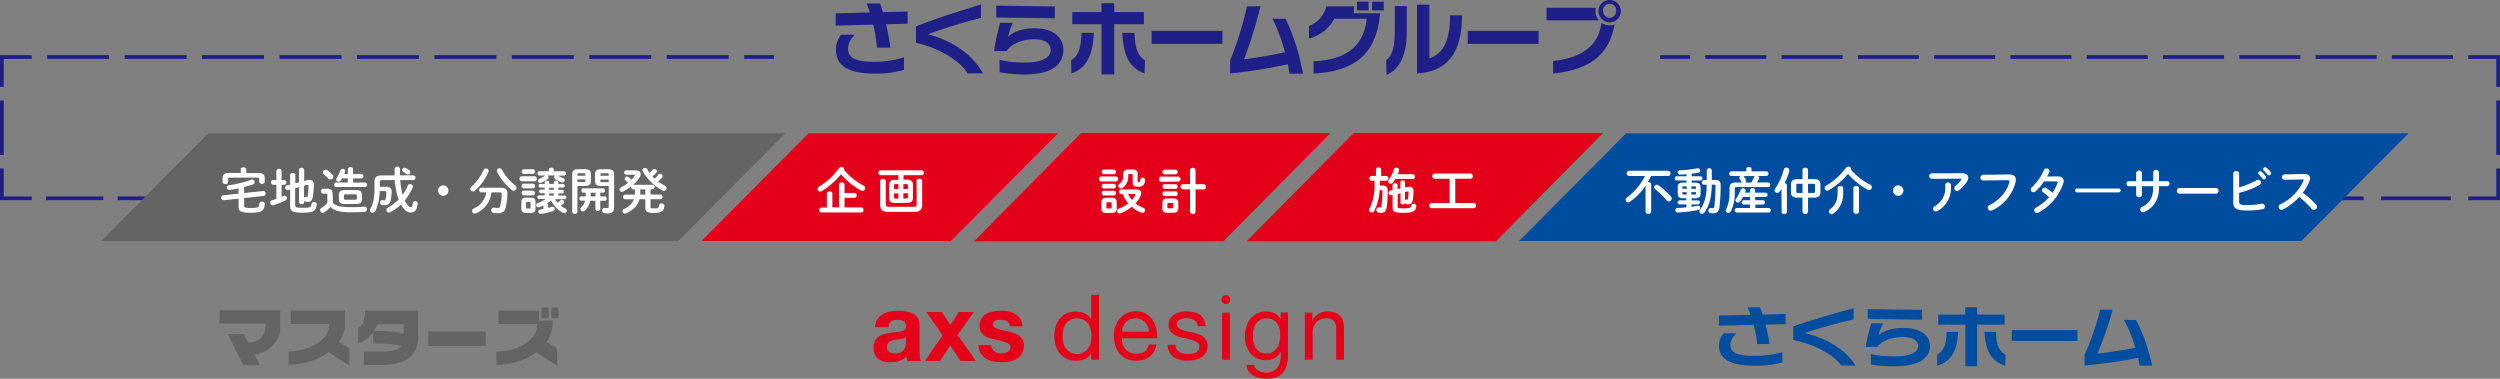 <svg xmlns="http://www.w3.org/2000/svg" viewBox="0 0 961.44 145.64"><rect x="0" y="0" width="961.44" height="145.64" fill="#808080" stroke="none"/><defs><style>.cls-1,.cls-2,.cls-3,.cls-4,.cls-5,.cls-6{fill:none;stroke:#1f2087;stroke-miterlimit:10;stroke-width:1.44px;}.cls-2{stroke-dasharray:23.47 5.87;}.cls-3{stroke-dasharray:20.91 5.23;}.cls-4{stroke-dasharray:26.82 6.71;}.cls-5{stroke-dasharray:22.02 5.51;}.cls-6{stroke-dasharray:23.82 5.96;}.cls-7{fill:#1f2087;}.cls-8{fill:#e5001a;}.cls-9{fill:#004da0;}.cls-10{fill:#fff;}.cls-11{fill:#656464;}</style></defs><g id="Layer_2" data-name="Layer 2"><g id="レイヤー_2" data-name="レイヤー 2"><line class="cls-1" x1="638.45" y1="21.92" x2="649.94" y2="21.92"/><line class="cls-2" x1="655.81" y1="21.92" x2="946.3" y2="21.92"/><polyline class="cls-1" points="949.23 21.93 960.72 21.93 960.72 33.41"/><line class="cls-3" x1="960.72" y1="38.64" x2="960.72" y2="62.17"/><polyline class="cls-1" points="960.72 64.78 960.72 76.27 949.23 76.27"/><line class="cls-4" x1="942.52" y1="76.27" x2="912.35" y2="76.27"/><line class="cls-1" x1="908.99" y1="76.27" x2="897.51" y2="76.27"/><line class="cls-1" x1="84.25" y1="76.27" x2="72.76" y2="76.27"/><line class="cls-5" x1="67.26" y1="76.27" x2="14.96" y2="76.27"/><polyline class="cls-1" points="12.21 76.27 0.72 76.27 0.72 64.78"/><line class="cls-3" x1="0.72" y1="59.55" x2="0.72" y2="36.03"/><polyline class="cls-1" points="0.72 33.41 0.72 21.93 12.21 21.93"/><line class="cls-6" x1="18.16" y1="21.92" x2="283.21" y2="21.92"/><line class="cls-1" x1="286.19" y1="21.92" x2="297.67" y2="21.92"/><path class="cls-7" d="M340.76,9.33a80.69,80.69,0,0,1,1.64,9h-5.13a56.28,56.28,0,0,0-1.46-8.84l-14.41.34V5.13l13.1-.33a28.67,28.67,0,0,0-1.25-3.46h5.2a33.18,33.18,0,0,1,1.06,3.34l9.54-.24V9.12Zm-12.12,4c-1.86,2.19-2.5,3.67-2.5,5.53,0,3.13,2.62,4.9,9.67,4.9a36.69,36.69,0,0,0,11.85-1.74v4.86a39.94,39.94,0,0,1-11.19,1.43c-10.6,0-15-3.22-15-9.33a9.24,9.24,0,0,1,2-5.65Z"/><path class="cls-7" d="M372.13,28.23c-3.16-5.16-11.46-9.93-19.88-11.79V10.15c8.42-3.34,16.84-5.9,25-8.44V6.9a201.86,201.86,0,0,0-20.42,6.29c9.85,2.52,17.54,8.2,21.15,15Z"/><path class="cls-7" d="M405.65,7.05l-22.52-.33V2.16l22.52.33ZM389.46,8.78a41,41,0,0,0-1.83,5.41c1.83-1.73,4.92-3.25,9.94-3.31,8.05-.06,11.36,3.89,11.36,8.33,0,5.59-4.41,9.39-14.74,9.42a50.88,50.88,0,0,1-9.78-.85V23a40.27,40.27,0,0,0,9.85,1.06c7,0,9.81-2.19,9.81-4.89,0-1.89-1.49-4.08-6.47-4.08s-9.21,2.28-10.46,4.56h-4.86a102.17,102.17,0,0,1,2.31-10.88Z"/><path class="cls-7" d="M439.91,4.65V9.3h-11.4V28.6h-4.89V9.3H412.37V4.65h11.21V1.22h4.93V4.65Zm-19.27,8c-.4,9.76-3.44,13.74-8.6,15.62l-.12-5.07c2.46-1.52,3.86-4,4-10.55Zm15.68,0c.12,6.51,1.52,9,4,10.55l-.12,5.07c-5.17-1.88-8.17-5.86-8.6-15.62Z"/><path class="cls-7" d="M470.11,16.86H442.89v-5h27.22Z"/><path class="cls-7" d="M494.4,7.2c3,6.11,5,12.7,6.75,21.12h-5.23c-.24-1.46-.39-2.43-.67-3.61a196.86,196.86,0,0,1-22.18,3.55v-5a128.15,128.15,0,0,0,6.47-20.82h5.23a189.61,189.61,0,0,1-6.32,20.36c4.19-.46,11.09-1.73,15.71-2.7A69.29,69.29,0,0,0,489.39,7.2Z"/><path class="cls-7" d="M532.18.64h-4.5V4h4.5Zm-5.84,0h-4.49V4h4.49ZM505.17,28.29c16.71-.94,24.25-8.2,25.59-23.19H520.69V2.43H510.06A10.75,10.75,0,0,1,503.4,10V14.8a15,15,0,0,0,9.73-7.6h12.49C524.46,17.53,518,23,505.17,23.55Z"/><path class="cls-7" d="M549.72,1.79V22.46c4.77-1.62,7.93-5.9,7.93-16.56h4.62c0,15.22-6.29,21.72-17.32,22.33V1.79Zm-13.31.55H541V12.7c0,8.21-2.66,14-7.8,16.11l-.09-5.62c2.25-1.86,3.28-5.05,3.28-10.58Z"/><path class="cls-7" d="M591.69,16.86H564.47v-5h27.22Z"/><path class="cls-7" d="M619.05,6.84a2.54,2.54,0,0,1-2.52-2.55,2.52,2.52,0,1,1,5,0A2.54,2.54,0,0,1,619.05,6.84Zm0,1.76a4.3,4.3,0,1,0-4.32-4.31A4.32,4.32,0,0,0,619.05,8.6Zm-24.28-.79h20.11a5.39,5.39,0,0,1-1.27-3.52A4.62,4.62,0,0,1,613.76,3h-19Zm2.52,20.45c14.83-1.46,21.76-7.87,23.61-18.84a5.29,5.29,0,0,1-1.85.33,5.36,5.36,0,0,1-3.16-1c-1.13,8.54-7,13.4-18.6,14.71Z"/><polygon class="cls-8" points="365.68 92.69 269.78 92.69 310.97 51.27 406.88 51.27 365.68 92.69"/><polygon class="cls-8" points="470.49 92.79 374.59 92.79 415.78 51.17 511.68 51.17 470.49 92.79"/><polygon class="cls-8" points="575.3 92.79 479.39 92.79 520.59 51.17 616.49 51.17 575.3 92.79"/><path class="cls-9" d="M679,124.84a59.93,59.93,0,0,1,1.52,7.47h-4.76a42.16,42.16,0,0,0-1.35-7.35l-13.35.28v-3.89l12.14-.28a23.11,23.11,0,0,0-1.16-2.88h4.82a26.33,26.33,0,0,1,1,2.78l8.84-.2v3.89Zm-11.24,3.35c-1.72,1.82-2.31,3.06-2.31,4.6,0,2.61,2.42,4.07,9,4.07a38,38,0,0,0,11-1.44v4A41.24,41.24,0,0,1,675,140.65c-9.83,0-13.92-2.68-13.92-7.76a7.27,7.27,0,0,1,1.83-4.7h4.82"/><path class="cls-9" d="M708.07,140.55c-2.93-4.3-10.63-8.26-18.43-9.8v-5.23c7.8-2.78,15.61-4.9,23.22-7v4.32c-7.05,1.57-12.8,3.26-18.94,5.23,9.13,2.1,16.26,6.82,19.61,12.51h-5.46"/><path class="cls-9" d="M739.15,122.94l-20.88-.28v-3.78l20.88.27Zm-15,1.44a33,33,0,0,0-1.69,4.5c1.69-1.44,4.57-2.71,9.22-2.76,7.46-.05,10.53,3.24,10.53,6.92,0,4.65-4.08,7.81-13.66,7.84a51.86,51.86,0,0,1-9.07-.71v-4a41.24,41.24,0,0,0,9.13.89c6.53,0,9.09-1.82,9.09-4.07,0-1.56-1.38-3.38-6-3.38s-8.54,1.89-9.7,3.79h-4.51a79.48,79.48,0,0,1,2.14-9.05h4.51"/><path class="cls-9" d="M770.91,121v3.86H760.35v16h-4.54v-16H745.38V121h10.4v-2.86h4.57V121Zm-17.86,6.66c-.37,8.12-3.19,11.42-8,13l-.11-4.22c2.28-1.26,3.58-3.36,3.69-8.77Zm14.54,0c.11,5.41,1.4,7.51,3.69,8.77l-.12,4.22c-4.78-1.57-7.57-4.87-8-13h4.4"/><rect class="cls-9" x="773.68" y="126.96" width="25.25" height="4.14"/><path class="cls-9" d="M821.44,123.07c2.8,5.08,4.6,10.56,6.26,17.55h-4.85c-.22-1.21-.36-2-.62-3a199.57,199.57,0,0,1-20.56,2.95v-4.16a99.25,99.25,0,0,0,6-17.31h4.84A142.43,142.43,0,0,1,806.65,136c3.89-.38,10.29-1.44,14.57-2.25a53.19,53.19,0,0,0-4.42-10.71h4.64"/><path class="cls-8" d="M337.42,122.76a6.18,6.18,0,0,1,2-1.93,8.79,8.79,0,0,1,2.78-1,15.65,15.65,0,0,1,3.12-.31,20.12,20.12,0,0,1,2.88.2,8.67,8.67,0,0,1,2.66.78,5.26,5.26,0,0,1,2,1.62,4.53,4.53,0,0,1,.77,2.75v9.8a21.09,21.09,0,0,0,.14,2.44,4.33,4.33,0,0,0,.52,1.75H349a6.88,6.88,0,0,1-.24-.89,9.05,9.05,0,0,1-.13-.93,6.69,6.69,0,0,1-2.91,1.79,11.71,11.71,0,0,1-3.42.51,9.25,9.25,0,0,1-2.52-.33,5.76,5.76,0,0,1-2-1,4.84,4.84,0,0,1-1.37-1.75,6.06,6.06,0,0,1-.49-2.52,5.49,5.49,0,0,1,.57-2.64,4.66,4.66,0,0,1,1.45-1.65,6.33,6.33,0,0,1,2-.93,23.39,23.39,0,0,1,2.32-.5c.77-.12,1.54-.21,2.29-.29a14.38,14.38,0,0,0,2-.32,3.54,3.54,0,0,0,1.38-.64,1.42,1.42,0,0,0,.48-1.22,2.74,2.74,0,0,0-.28-1.33,1.94,1.94,0,0,0-.73-.77,2.84,2.84,0,0,0-1.05-.36,8.85,8.85,0,0,0-1.3-.09,4,4,0,0,0-2.4.65,3,3,0,0,0-1,2.19H336.5A6.06,6.06,0,0,1,337.42,122.76Zm10.22,7.31a7.81,7.81,0,0,1-1.06.27,10.78,10.78,0,0,1-1.18.18c-.42,0-.83.11-1.24.19A8.79,8.79,0,0,0,343,131a3.11,3.11,0,0,0-1,.49,2.43,2.43,0,0,0-.68.78,2.56,2.56,0,0,0-.25,1.21,2.4,2.4,0,0,0,.25,1.16,1.92,1.92,0,0,0,.69.75,3,3,0,0,0,1,.38,6.81,6.81,0,0,0,1.21.11,4.54,4.54,0,0,0,2.36-.51,3.38,3.38,0,0,0,1.24-1.22,3.79,3.79,0,0,0,.49-1.44,8.33,8.33,0,0,0,.1-1.16v-1.94A2.33,2.33,0,0,1,347.64,130.07Z"/><path class="cls-8" d="M356.25,120h5.9l3.32,4.91,3.28-4.91h5.72l-6.19,8.81,7,10h-5.9l-3.93-5.94-3.94,5.94h-5.79l6.78-9.91Z"/><path class="cls-8" d="M381.56,134.15a2.89,2.89,0,0,0,.89,1,3.63,3.63,0,0,0,1.26.57,5.92,5.92,0,0,0,1.47.18,5.2,5.2,0,0,0,1.15-.13,3.83,3.83,0,0,0,1.09-.4,2.39,2.39,0,0,0,.82-.73,1.88,1.88,0,0,0,.33-1.14c0-.78-.52-1.36-1.55-1.75a30.64,30.64,0,0,0-4.32-1.17c-.75-.17-1.48-.37-2.2-.6a7.19,7.19,0,0,1-1.91-.91,4.46,4.46,0,0,1-1.35-1.42,4,4,0,0,1-.51-2.1,5.57,5.57,0,0,1,.71-3,5.18,5.18,0,0,1,1.88-1.84,8.1,8.1,0,0,1,2.62-.95,16.38,16.38,0,0,1,3-.27,14.52,14.52,0,0,1,3,.29,7.79,7.79,0,0,1,2.56,1,5.9,5.9,0,0,1,1.88,1.84,6.09,6.09,0,0,1,.89,2.9h-4.92a2.28,2.28,0,0,0-1.13-2,5.18,5.18,0,0,0-2.4-.52,8.08,8.08,0,0,0-.95,0,3.34,3.34,0,0,0-.93.24,2,2,0,0,0-.71.53,1.42,1.42,0,0,0-.29.93,1.43,1.43,0,0,0,.51,1.13,4.17,4.17,0,0,0,1.33.71,18.09,18.09,0,0,0,1.88.49c.7.14,1.42.3,2.15.47a22.28,22.28,0,0,1,2.2.62,6.93,6.93,0,0,1,1.92,1,4.67,4.67,0,0,1,1.34,1.49,4.39,4.39,0,0,1,.51,2.2,6.11,6.11,0,0,1-.74,3.12,6,6,0,0,1-1.95,2A8.07,8.07,0,0,1,388.3,139a16.68,16.68,0,0,1-3.16.31,15.44,15.44,0,0,1-3.2-.33,8.43,8.43,0,0,1-2.79-1.09,6.36,6.36,0,0,1-2-2,6.28,6.28,0,0,1-.86-3.15h4.92A2.75,2.75,0,0,0,381.56,134.15Z"/><path class="cls-8" d="M419.64,138.32v-2.45h-.07a4.34,4.34,0,0,1-2.31,2.17,8.73,8.73,0,0,1-3.47.67,8.22,8.22,0,0,1-3.66-.77,7.43,7.43,0,0,1-2.59-2.07,8.88,8.88,0,0,1-1.56-3,13.12,13.12,0,0,1,0-7.28,8.57,8.57,0,0,1,1.54-3,7.32,7.32,0,0,1,2.59-2,8.14,8.14,0,0,1,3.62-.76,9.22,9.22,0,0,1,1.51.14,7.57,7.57,0,0,1,1.61.48,6.79,6.79,0,0,1,1.52.87,4.77,4.77,0,0,1,1.21,1.35h.07v-9.31h3v25Zm-10.7-6.42a6.68,6.68,0,0,0,1,2.15,4.92,4.92,0,0,0,1.75,1.51,5.36,5.36,0,0,0,2.5.56,5.08,5.08,0,0,0,2.56-.6,5,5,0,0,0,1.71-1.55,6.57,6.57,0,0,0,1-2.19,10.82,10.82,0,0,0,0-5.06,6.28,6.28,0,0,0-1-2.19,4.94,4.94,0,0,0-1.77-1.52,5.42,5.42,0,0,0-2.62-.58,5.18,5.18,0,0,0-2.56.59,4.81,4.81,0,0,0-1.68,1.58,6.89,6.89,0,0,0-.91,2.24,11.68,11.68,0,0,0-.28,2.59A9.36,9.36,0,0,0,408.94,131.9Z"/><path class="cls-8" d="M442.12,137.17a8.21,8.21,0,0,1-5.11,1.54,9.26,9.26,0,0,1-3.77-.7,7.54,7.54,0,0,1-2.68-2,8.39,8.39,0,0,1-1.62-3,14.34,14.34,0,0,1-.62-3.82,10.86,10.86,0,0,1,.63-3.78,9.07,9.07,0,0,1,1.77-3,8.09,8.09,0,0,1,2.7-2,8.32,8.32,0,0,1,3.41-.7,7.47,7.47,0,0,1,4,1,7.93,7.93,0,0,1,2.55,2.54,10,10,0,0,1,1.34,3.36,14.48,14.48,0,0,1,.29,3.47H431.47a7.24,7.24,0,0,0,.28,2.25,5.07,5.07,0,0,0,1,1.9,5.19,5.19,0,0,0,1.78,1.31,6.16,6.16,0,0,0,2.56.49,5.12,5.12,0,0,0,3.1-.88,4.21,4.21,0,0,0,1.59-2.66h2.94A7.23,7.23,0,0,1,442.12,137.17Zm-.72-11.63a5,5,0,0,0-1.09-1.62,5,5,0,0,0-3.65-1.49,5.19,5.19,0,0,0-2.09.4,4.86,4.86,0,0,0-1.59,1.1,5.43,5.43,0,0,0-1.05,1.63,6.23,6.23,0,0,0-.46,2h10.4A6.22,6.22,0,0,0,441.4,125.54Z"/><path class="cls-8" d="M452.48,134.28a3.19,3.19,0,0,0,1.1,1.09,5.06,5.06,0,0,0,1.54.57,8.64,8.64,0,0,0,1.77.18,10.85,10.85,0,0,0,1.47-.11,5.2,5.2,0,0,0,1.42-.38,2.72,2.72,0,0,0,1.07-.82,2.23,2.23,0,0,0,.42-1.39,2,2,0,0,0-.88-1.75,7.41,7.41,0,0,0-2.19-1c-.87-.25-1.82-.47-2.85-.67a13.54,13.54,0,0,1-2.85-.84,5.86,5.86,0,0,1-2.19-1.52,4,4,0,0,1-.88-2.73,4.36,4.36,0,0,1,.62-2.35,5,5,0,0,1,1.57-1.59,7.27,7.27,0,0,1,2.17-.91,10,10,0,0,1,2.4-.3,14,14,0,0,1,2.84.27,6.29,6.29,0,0,1,2.29.91,4.56,4.56,0,0,1,1.59,1.75,6.57,6.57,0,0,1,.7,2.75h-3a2.88,2.88,0,0,0-1.44-2.39,4.3,4.3,0,0,0-1.31-.5,6.44,6.44,0,0,0-1.45-.16,8.76,8.76,0,0,0-1.35.1,4.61,4.61,0,0,0-1.24.37,2.49,2.49,0,0,0-.91.7,1.73,1.73,0,0,0-.35,1.14,1.69,1.69,0,0,0,.54,1.28,4.24,4.24,0,0,0,1.38.84,12.11,12.11,0,0,0,1.89.56l2.1.47a19.61,19.61,0,0,1,2.19.6,7.22,7.22,0,0,1,1.89.92,4.54,4.54,0,0,1,1.33,1.46,4.22,4.22,0,0,1,.51,2.17,5.07,5.07,0,0,1-.68,2.73,5.35,5.35,0,0,1-1.79,1.75,7.59,7.59,0,0,1-2.48.93,15.23,15.23,0,0,1-2.75.26,12.68,12.68,0,0,1-2.87-.32,7,7,0,0,1-2.42-1,5.29,5.29,0,0,1-1.68-1.89,6.58,6.58,0,0,1-.7-2.85h3A3.41,3.41,0,0,0,452.48,134.28Z"/><path class="cls-8" d="M473,120.22v18.1h-3v-18.1Z"/><path class="cls-8" d="M493.27,143.44c-1.35,1.47-3.48,2.2-6.37,2.2a12.19,12.19,0,0,1-2.58-.28,8,8,0,0,1-2.38-.91,5.53,5.53,0,0,1-1.76-1.64,4.71,4.71,0,0,1-.78-2.49h3a2.18,2.18,0,0,0,.51,1.37,3.83,3.83,0,0,0,1.15.91,5.56,5.56,0,0,0,1.49.5,7.68,7.68,0,0,0,1.54.16,5.53,5.53,0,0,0,2.49-.51,4.66,4.66,0,0,0,1.68-1.4,5.81,5.81,0,0,0,1-2.15,11.94,11.94,0,0,0,.3-2.77v-1.19h-.07a5,5,0,0,1-2.33,2.47,7.18,7.18,0,0,1-3.31.79,8,8,0,0,1-3.53-.74,7.23,7.23,0,0,1-2.52-2,8.43,8.43,0,0,1-1.53-2.91,11.94,11.94,0,0,1-.51-3.52,13.84,13.84,0,0,1,.42-3.31,9.08,9.08,0,0,1,1.4-3.08,7.66,7.66,0,0,1,2.6-2.27,8,8,0,0,1,3.95-.9,6.55,6.55,0,0,1,3.15.76,5.23,5.23,0,0,1,2.24,2.25h0v-2.59h2.8v16.56Q495.3,141.24,493.27,143.44Zm-3.8-8.14a4.92,4.92,0,0,0,1.66-1.61,7.47,7.47,0,0,0,.93-2.26,10.85,10.85,0,0,0,.3-2.52,9.75,9.75,0,0,0-.28-2.35,6.81,6.81,0,0,0-.89-2.08,4.58,4.58,0,0,0-1.6-1.49,4.73,4.73,0,0,0-2.38-.56,5.15,5.15,0,0,0-2.45.54,4.76,4.76,0,0,0-1.66,1.45,6.25,6.25,0,0,0-1,2.11,10.09,10.09,0,0,0-.29,2.48,12.64,12.64,0,0,0,.24,2.45,6.87,6.87,0,0,0,.84,2.23,4.77,4.77,0,0,0,1.58,1.61,4.61,4.61,0,0,0,2.45.61A4.9,4.9,0,0,0,489.47,135.3Z"/><path class="cls-8" d="M504.68,120.22v2.87h.07a6.28,6.28,0,0,1,5.88-3.29,8,8,0,0,1,3,.49,5,5,0,0,1,1.93,1.37,5.09,5.09,0,0,1,1,2.08,11.16,11.16,0,0,1,.3,2.68v11.9h-3V126.07a3.6,3.6,0,0,0-1-2.66,3.65,3.65,0,0,0-2.7-1,6.07,6.07,0,0,0-2.36.42,4.47,4.47,0,0,0-1.66,1.19,5,5,0,0,0-1,1.8,7.39,7.39,0,0,0-.33,2.26v10.22h-3v-18.1Z"/><circle class="cls-8" cx="471.44" cy="115.23" r="1.71"/><path class="cls-10" d="M332,71.33a1.21,1.21,0,0,1,.7,1,1.06,1.06,0,0,1-1,1.08,1.62,1.62,0,0,1-.71-.21,27.46,27.46,0,0,1-7.53-6.18,29.17,29.17,0,0,1-7.46,6.48,1.15,1.15,0,0,1-.58.18,1,1,0,0,1-1-1,1.06,1.06,0,0,1,.58-.92,25.07,25.07,0,0,0,7.62-7.05,1.16,1.16,0,0,1,1-.5,1,1,0,0,1,1.06.91,1.77,1.77,0,0,1,0,.3A24.76,24.76,0,0,0,332,71.33Zm-14,3.11c0-.58.54-.85,1.06-.85s1.05.27,1.05.85v5.29h2.56V71a.94.94,0,0,1,1.05-.86c.54,0,1.06.29,1.06.86v3.19h3.87a.84.84,0,0,1,.79.94.85.85,0,0,1-.79.94h-3.87v3.7h6.52c.54,0,.79.47.79,1a.84.84,0,0,1-.79.94H315.73a1,1,0,0,1,0-1.89H318Z"/><path class="cls-10" d="M344.21,78.08c-1.62,0-2.27-.61-2.27-2v-4.9c0-1.43.65-2,2.27-2h1.28V67.39H338.6a.85.85,0,0,1-.79-.94.84.84,0,0,1,.79-.94h15.86a.86.86,0,0,1,.8.94.84.84,0,0,1-.8.94h-7v1.69h1.36c1.61,0,2.27.62,2.27,2V76c0,1.59-.79,2-2.27,2Zm8.29-8.52c0-.57.54-.84,1.07-.84s1.08.27,1.08.84v9.25c0,1.73-.85,2.67-3,2.67H341.5c-2.19,0-3-.94-3-2.67V69.66c0-.58.53-.85,1.07-.85s1.08.27,1.08.85v8.87c0,.76.28,1,1.22,1h9.43c.94,0,1.23-.27,1.23-1Zm-7,3.13V70.81h-1.08c-.47,0-.59.11-.59.52v1.36Zm0,3.67v-2h-1.67v1.5c0,.46.17.5.59.52Zm1.92-3.67h1.75V71.33c0-.41-.12-.52-.6-.52h-1.15Zm0,1.65v2h1.15c.48,0,.6-.12.6-.52v-1.5Z"/><polygon class="cls-11" points="260.88 92.69 38.92 92.69 80.11 51.27 302.07 51.27 260.88 92.69"/><polygon class="cls-9" points="885.08 92.69 584.2 92.69 625.39 51.27 926.27 51.27 885.08 92.69"/><path class="cls-10" d="M91.76,72.44c-1.15.25-2.3.44-3.4.59a.93.93,0,0,1-1.11-.94.85.85,0,0,1,.79-.86,42.74,42.74,0,0,0,8.58-2.11,1.53,1.53,0,0,1,.5-.1,1,1,0,0,1,.27,1.87c-1.1.38-2.29.74-3.52,1v2.34l7.28-.76a.91.91,0,0,1,1,1,.83.83,0,0,1-.75.89l-7.51.8V79.1c0,.71.27.88,2.59.88,2.63,0,3.1-.21,3.27-1.63a1,1,0,0,1,1-.82,1,1,0,0,1,1.07,1.07c-.29,2.67-1.48,3.21-5.39,3.21s-4.67-.56-4.67-2.34V76.39L86.08,77a.92.92,0,0,1-1-1,.84.84,0,0,1,.77-.88l5.89-.64Zm.83-7.29c0-.54.53-.81,1.07-.81s1.06.27,1.06.81v1.4h4.6c1.81,0,2.5.61,2.5,2v1.32c0,.56-.54.83-1.06.83s-1.07-.27-1.07-.83v-1c0-.4-.17-.57-.71-.57H88.44c-.54,0-.71.17-.71.57v1.1c0,.55-.54.84-1.06.84s-1.07-.29-1.07-.84V68.51c0-1.35.69-2,2.5-2h4.49Z"/><path class="cls-10" d="M106.32,71.06H105a.93.93,0,0,1,0-1.84h1.29v-3.5c0-.56.51-.82,1-.82s1,.26,1,.82v3.5h1.06a.93.93,0,0,1,0,1.84h-1.06V75.7l.83-.34a.94.94,0,0,1,.38-.1,1,1,0,0,1,.86,1,.81.81,0,0,1-.48.77,35.36,35.36,0,0,1-4.64,1.86,1,1,0,0,1-.33.06,1,1,0,0,1-.94-1.06.9.9,0,0,1,.65-.88c.52-.15,1.08-.35,1.64-.54Zm8.67-.94v-4.8c0-.52.48-.79,1-.79a.86.86,0,0,1,1,.79v4.3l1.23-.33a3.73,3.73,0,0,1,.84-.11c1,0,1.63.65,1.63,1.8a26,26,0,0,1-.42,4.84c-.25,1.38-.92,1.84-1.82,1.84a5.15,5.15,0,0,1-.88-.09.78.78,0,0,1-.58-.48v.67c0,.52-.48.77-1,.77s-1-.25-1-.77V72l-1.48.4v6.39c0,.91.31,1.12,2.81,1.12,3.05,0,3.22-.19,3.47-1.42a1,1,0,0,1,1-.81.93.93,0,0,1,1,1.11c-.35,2.6-1.62,3-5.4,3-4.1,0-4.81-.6-4.81-2.69V72.92l-.79.21a1,1,0,0,1-.23,0,.93.93,0,0,1-.85-1,.83.83,0,0,1,.64-.84l1.23-.33V67.32a.89.89,0,0,1,1-.83.86.86,0,0,1,1,.81v3.2Zm1.94,6.1a.77.77,0,0,1,.85-.52l.28,0c.16,0,.23-.06.27-.25a24,24,0,0,0,.31-4c0-.25-.06-.37-.25-.37a.73.73,0,0,0-.27,0l-1.19.33Z"/><path class="cls-10" d="M128,78c1.17,1.23,3,1.67,7.08,1.67,2,0,3.56-.06,5-.19a.93.93,0,0,1,1.06,1,1,1,0,0,1-.92,1c-1.59.1-3.11.16-5.15.16-4.49,0-6.56-.6-8-2.06a12,12,0,0,1-2.3,2.07,1.12,1.12,0,0,1-.66.23,1,1,0,0,1-1-1,1.12,1.12,0,0,1,.55-.92A13.68,13.68,0,0,0,125.9,78V75c0-.38-.12-.51-.62-.51h-1.13a1,1,0,0,1,0-1.92h1.59c1.64,0,2.21.67,2.21,2.19Zm-.13-10.81a1.21,1.21,0,0,1,.32.79A1.11,1.11,0,0,1,127,69a1.17,1.17,0,0,1-.88-.44,12.92,12.92,0,0,0-1.56-1.51,1,1,0,0,1-.4-.75,1.08,1.08,0,0,1,1.09-1,1.27,1.27,0,0,1,.73.23A10.51,10.51,0,0,1,127.82,67.16ZM139,66.89a.87.87,0,0,1,0,1.73h-3.2v1.57h4.6a.87.87,0,0,1,0,1.73H129.28a.87.87,0,0,1,0-1.73h4.47V68.62h-2.21c-.13.27-.29.52-.44.77a1,1,0,0,1-.88.52.92.92,0,0,1-.94-.85,1,1,0,0,1,.17-.54,14.61,14.61,0,0,0,1.46-3,.88.88,0,0,1,.86-.58.9.9,0,0,1,1,.83.84.84,0,0,1-.08.36q-.13.38-.3.75h1.38v-1.8c0-.54.5-.81,1-.81s1,.27,1,.81v1.8Zm-6.49,11.56c-1.61,0-2.19-.65-2.19-1.84V74.94c0-1.19.58-1.85,2.19-1.85H137c1.62,0,2.19.66,2.19,1.85v1.67c0,1.45-.86,1.82-2.19,1.84Zm4.15-1.65c.42,0,.57-.14.57-.48v-1.1c0-.34-.15-.48-.57-.48h-3.8c-.42,0-.58.14-.58.48v1.1c0,.4.23.46.58.48Z"/><path class="cls-10" d="M147.13,69.27c-.82,0-1.07.23-1.07.87v1.69h2.49c1.42,0,2.06.59,2.06,1.8a15.41,15.41,0,0,1-.37,3.4,2.08,2.08,0,0,1-2.19,1.9,5.92,5.92,0,0,1-1.09-.08.94.94,0,0,1-.81-1,.86.86,0,0,1,1-.88,3.46,3.46,0,0,0,.59.06c.29,0,.48-.14.56-.5a11.17,11.17,0,0,0,.27-2.56c0-.36-.14-.49-.46-.49H146a16.64,16.64,0,0,1-1.71,7.71,1.16,1.16,0,0,1-1,.65,1,1,0,0,1-1-.94,1.18,1.18,0,0,1,.18-.59c1.05-1.88,1.55-4.19,1.55-8.06V69.83c0-1.67.85-2.38,2.75-2.38h5c0-.75,0-1.54,0-2.36a1,1,0,0,1,2.07,0c0,.82,0,1.61,0,2.34H159a.92.92,0,0,1,0,1.82h-5.08a28.08,28.08,0,0,0,.94,5.68,17.35,17.35,0,0,0,1.92-3.49,1,1,0,0,1,1-.65,1,1,0,0,1,1,.94.91.91,0,0,1-.09.44,21,21,0,0,1-3,4.88c.94,2,1.71,2.63,2.27,2.63.36,0,.61-.18.77-1.5a.94.94,0,1,1,1.88.17c-.27,2.57-1.23,3.38-2.59,3.38s-2.59-.83-3.79-3.09a17.68,17.68,0,0,1-4,2.92,1.34,1.34,0,0,1-.61.17,1,1,0,0,1-1-1,1,1,0,0,1,.59-.9,17.12,17.12,0,0,0,4.11-3.13,26.42,26.42,0,0,1-.92-3.15,37.42,37.42,0,0,1-.6-4.34Zm10.27-3.8a.92.92,0,0,1-.48,1.69,1,1,0,0,1-.59-.23c-.48-.36-.81-.56-1.29-.86a.8.8,0,0,1-.42-.67,1,1,0,0,1,.94-.91,1,1,0,0,1,.44.12A9.9,9.9,0,0,1,157.4,65.47Z"/><path class="cls-10" d="M172.45,73.3a2,2,0,1,1-1.95-2A2,2,0,0,1,172.45,73.3Z"/><path class="cls-10" d="M186.83,64.82a1,1,0,0,1,1.1.94,1.16,1.16,0,0,1-.1.42,20.59,20.59,0,0,1-5.12,7.1,1.25,1.25,0,0,1-.83.35,1.06,1.06,0,0,1-1-1,1.17,1.17,0,0,1,.42-.84,18.52,18.52,0,0,0,4.61-6.3A1,1,0,0,1,186.83,64.82ZM189,74a9.75,9.75,0,0,1-5.89,8,1.31,1.31,0,0,1-.58.13,1,1,0,0,1-1-1,1.12,1.12,0,0,1,.71-1A7.87,7.87,0,0,0,187,74h-1.9a.84.84,0,0,1-.83-.91.83.83,0,0,1,.83-.9h7.48c1.83,0,2.54.6,2.54,2a20.27,20.27,0,0,1-.65,5.56A2.59,2.59,0,0,1,191.61,82a12.33,12.33,0,0,1-1.82-.13,1,1,0,0,1-.88-1,1,1,0,0,1,1.24-1,6.53,6.53,0,0,0,1.29.11.81.81,0,0,0,.92-.72,18.79,18.79,0,0,0,.58-4.69c0-.44-.19-.59-.73-.59Zm9.08-2.77a1.26,1.26,0,0,1,.58,1,1.14,1.14,0,0,1-1.13,1.11,1.08,1.08,0,0,1-.72-.27,20.33,20.33,0,0,1-5.62-7,.93.93,0,0,1,.9-1.35,1.06,1.06,0,0,1,1,.64A17.64,17.64,0,0,0,198.1,71.19Z"/><path class="cls-10" d="M200.49,69.7a1,1,0,0,1,0-1.92h5.25a1,1,0,0,1,0,1.92Zm1.88,12.2c-1.39,0-1.85-.57-1.85-1.7V77.72c0-1.13.46-1.71,1.85-1.71h1.74c1.37,0,1.83.58,1.83,1.71V80.2c0,1.26-.6,1.68-1.83,1.7Zm-1-15a.81.81,0,0,1-.73-.9c0-.46.25-.9.73-.9H205a.8.8,0,0,1,.75.9.81.81,0,0,1-.75.9Zm0,5.53a.81.81,0,0,1-.73-.9c0-.46.25-.9.73-.9H205a.8.8,0,0,1,.75.9.81.81,0,0,1-.75.9Zm0,2.71a.81.81,0,0,1-.73-.9c0-.46.25-.91.73-.91H205a.92.92,0,0,1,0,1.81Zm2.3,5.09c.27,0,.36-.1.36-.43V78.14c0-.32-.09-.42-.36-.42h-1c-.27,0-.36.1-.36.42v1.63c0,.29.07.43.36.43Zm9.83-3.61a7,7,0,0,0,.94,1.34,9.92,9.92,0,0,0,1.11-.94.78.78,0,0,1,.5-.19.94.94,0,0,1,.94.88.76.76,0,0,1-.31.61,9,9,0,0,1-1,.79,11,11,0,0,0,1.7,1.1A.93.93,0,0,1,218,81a1,1,0,0,1-.94,1,1.3,1.3,0,0,1-.54-.15,10.68,10.68,0,0,1-4.59-4.76,18.59,18.59,0,0,1-1.59,1.17.64.64,0,0,1,.42.59v1.1c.52-.12,1-.27,1.54-.43a2.48,2.48,0,0,1,.27,0,.85.85,0,0,1,.8.88.78.78,0,0,1-.55.75,27.08,27.08,0,0,1-4.78,1.11.87.87,0,0,1-1-.88.81.81,0,0,1,.75-.83c.38,0,.79-.11,1.17-.19V79a13.5,13.5,0,0,1-1.61.7,1.72,1.72,0,0,1-.35,0,.79.79,0,0,1-.8-.82.83.83,0,0,1,.59-.79,13.79,13.79,0,0,0,3.09-1.57h-2.61a.64.64,0,0,1-.61-.71.63.63,0,0,1,.61-.69h2.21v-.83h-1.56a.7.7,0,0,1,0-1.38h1.56v-.77h-1.75a.64.64,0,0,1-.61-.71.63.63,0,0,1,.61-.69h1.75v-.58a.77.77,0,0,1,.86-.71c.44,0,.87.23.87.71v.58H213v-.58a.77.77,0,0,1,.86-.71c.45,0,.87.23.87.71v.58h1.76a.7.7,0,0,1,0,1.4h-1.76V73h1.61a.7.7,0,0,1,0,1.38h-1.61v.83h2.42a.7.7,0,0,1,0,1.4Zm-6.07-9.1a.75.75,0,0,1-.69-.83.73.73,0,0,1,.69-.82h3.61v-.6c0-.52.5-.79,1-.79a.88.88,0,0,1,1,.79v.6H217a.84.84,0,0,1,0,1.65H214.4l.08,0a21.9,21.9,0,0,0,2.15,1,.84.84,0,0,1,.57.77.87.87,0,0,1-.84.88,1.41,1.41,0,0,1-.35,0,16.43,16.43,0,0,1-2.49-1.29.83.83,0,0,1-.39-.67.86.86,0,0,1,.43-.73h-3.13a.84.84,0,0,1,.54.77.77.77,0,0,1-.35.63,12.17,12.17,0,0,1-2.48,1.38,1.12,1.12,0,0,1-.42.1.84.84,0,0,1-.84-.87.81.81,0,0,1,.53-.75,9.23,9.23,0,0,0,2.12-1.17.75.75,0,0,1,.15-.09ZM211.2,73H213v-.77H211.2Zm0,2.21H213v-.83H211.2Z"/><path class="cls-10" d="M222.06,71.54v9.9c0,.54-.51.81-1,.81s-1-.27-1-.81V67.16c0-1.38.5-2.09,2.5-2.09h2.18c2,0,2.5.63,2.5,2v2.48a1.83,1.83,0,0,1-.59,1.59,3.56,3.56,0,0,1-1.91.39Zm3.06-4.46c0-.34-.12-.44-.6-.44h-1.84c-.48,0-.62.1-.62.44v.5h3.06Zm-.6,2.92c.48,0,.6-.09.6-.44V69h-3.06v1Zm6.34,5.55h1.78c.46,0,.67.4.67.83s-.21.82-.67.82h-1.78v3.11a.84.84,0,0,1-.94.79.86.86,0,0,1-.95-.79V77.2h-2A6.35,6.35,0,0,1,224.9,81a1.11,1.11,0,0,1-.72.31,1,1,0,0,1-1-.94.92.92,0,0,1,.34-.71,4.68,4.68,0,0,0,1.52-2.48h-1.52a.74.74,0,0,1-.67-.82c0-.43.23-.83.67-.83h1.73a6.22,6.22,0,0,0,0-.63v-.81h-1a.74.74,0,0,1-.67-.83c0-.42.23-.82.67-.82H232c.46,0,.67.4.67.82s-.21.83-.67.83h-1.17Zm-3.69-1.44v.94a4.18,4.18,0,0,1,0,.5H229V74.11Zm4.15-2.57c-2,0-2.48-.6-2.48-2V67.08c0-1.38.48-2,2.48-2h2.38c2,0,2.47.71,2.47,2.09V79.62c0,1.77-.77,2.46-2.36,2.46a8.1,8.1,0,0,1-1.4-.12,1,1,0,0,1,.31-2,7.88,7.88,0,0,0,.8.07c.43,0,.58-.13.58-.61V71.54Zm2.78-4.46c0-.34-.13-.44-.6-.44h-2c-.46,0-.59.1-.59.44v.5h3.22Zm0,2h-3.22v.52c0,.35.13.44.59.44h2.63Z"/><path class="cls-10" d="M243.51,72.84a.79.79,0,0,1-.75-.88,1.45,1.45,0,0,1,0-.29,18.61,18.61,0,0,1-3.15,2,1.37,1.37,0,0,1-.48.11.89.89,0,0,1-.9-.88,1,1,0,0,1,.59-.85,16.43,16.43,0,0,0,2.75-1.74,8.67,8.67,0,0,0-1-.87.81.81,0,0,1-.35-.67.89.89,0,0,1,.89-.86,1,1,0,0,1,.59.21,8.76,8.76,0,0,1,1.15,1,8.94,8.94,0,0,0,1.21-1.48.54.54,0,0,0,.12-.27c0-.11-.12-.17-.39-.17H240.8a.85.85,0,0,1,0-1.69h3.55c1.35,0,2.06.59,2.06,1.46a2.65,2.65,0,0,1-.5,1.38,14.45,14.45,0,0,1-2.4,2.71H251a.89.89,0,0,1,0,1.76h-.82v2H254a.82.82,0,0,1,.79.9.83.83,0,0,1-.79.9h-3.82v3c0,.46.19.54,1.44.54,1.42,0,1.73-.14,1.82-1.13a.89.89,0,0,1,1-.79c.54,0,1.12.34,1.06.94-.17,2.07-1.1,2.7-4.07,2.7-2.52,0-3.25-.51-3.25-1.9V76.64h-2.26c-.69,2.46-2.42,4.21-5.15,5.42a1,1,0,0,1-.44.09,1,1,0,0,1-.94-.94.92.92,0,0,1,.6-.84,6.73,6.73,0,0,0,3.8-3.73h-3.38a.83.83,0,0,1-.77-.9.82.82,0,0,1,.77-.9h3.76c0-.31,0-.63,0-1v-1Zm4.64,0h-1.93V74c0,.29,0,.56,0,.85h2Zm5-5.68a.89.89,0,0,1,.71-.34,1,1,0,0,1,1,.9.78.78,0,0,1-.23.57,10.37,10.37,0,0,1-1.57,1.46,15.71,15.71,0,0,0,2.61,1.63,1.1,1.1,0,0,1,.67,1,1,1,0,0,1-1,1,1.15,1.15,0,0,1-.54-.13,18.9,18.9,0,0,1-7.62-7.39,1,1,0,0,1-.11-.42.91.91,0,0,1,1-.85,1,1,0,0,1,.9.56,13.74,13.74,0,0,0,.83,1.36,11.84,11.84,0,0,0,1.15-1.19.89.89,0,0,1,.71-.34,1,1,0,0,1,1,.88.9.9,0,0,1-.25.58,11.27,11.27,0,0,1-1.52,1.4c.27.3.56.57.85.86A8.93,8.93,0,0,0,253.2,67.16Z"/><path class="cls-10" d="M423.33,69.79a1,1,0,0,1,0-1.92h6a1,1,0,0,1,0,1.92Zm2.19,12.11c-1.46,0-1.94-.57-1.94-1.76V77.82c0-1.2.48-1.77,1.94-1.77h2c1.46,0,1.94.57,1.94,1.77v2.32c0,1.36-.64,1.74-1.94,1.76ZM424.43,67a.81.81,0,0,1-.73-.9c0-.46.25-.91.73-.91h4a.92.92,0,0,1,0,1.81Zm0,5.49a.81.81,0,0,1-.73-.9c0-.46.25-.91.73-.91h4a.92.92,0,0,1,0,1.81Zm0,2.69a.81.81,0,0,1-.73-.91c0-.46.25-.9.73-.9h4a.8.8,0,0,1,.75.9.82.82,0,0,1-.75.91Zm2.68,5c.31,0,.41-.12.41-.45V78.22c0-.33-.1-.44-.41-.44H425.9c-.3,0-.4.11-.4.44v1.51c0,.31.08.45.4.45Zm9.83-7.34c1.27,0,1.94.52,1.94,1.42a3.1,3.1,0,0,1-.33,1.25,9.81,9.81,0,0,1-1.88,2.71,11.08,11.08,0,0,0,2.88,1.63,1.08,1.08,0,0,1,.81,1,1,1,0,0,1-1,1,1.4,1.4,0,0,1-.38-.07,10.71,10.71,0,0,1-3.73-2.29A14.37,14.37,0,0,1,431,82a1.09,1.09,0,0,1-.4.08.94.94,0,0,1-1-.94,1,1,0,0,1,.73-.92,13.05,13.05,0,0,0,3.57-2,12.32,12.32,0,0,1-2.13-3.59h-.68a.9.9,0,0,1,0-1.77Zm-1.36-7.66c1.46,0,1.94.66,1.94,1.73v2.9c0,.25.07.29.38.29s.58-.17.67-1a.91.91,0,0,1,1.81.17c-.19,1.92-.87,2.54-2.77,2.54-1.57,0-2-.43-2-1.56V67.37c0-.32-.12-.46-.4-.46h-.89c-.3,0-.42.14-.42.46v.52a5.23,5.23,0,0,1-2.17,4.38,1.11,1.11,0,0,1-.65.21,1,1,0,0,1-1-1,1,1,0,0,1,.48-.81A3.5,3.5,0,0,0,432,67.6v-.69c0-1.07.48-1.73,1.84-1.73Zm-1.75,9.43a10.63,10.63,0,0,0,1.48,2.32A8.32,8.32,0,0,0,436.63,75a.52.52,0,0,0,.06-.21c0-.13-.09-.17-.34-.17Z"/><path class="cls-10" d="M446.52,69.91c-.49,0-.76-.48-.76-1s.27-1,.76-1h6.78a1,1,0,0,1,0,1.92ZM449,81.85c-1.51,0-2-.6-2-1.81V78.12c0-1.23.5-1.8,2-1.8h2.15c1.52,0,2,.57,2,1.8V80c0,1.4-.69,1.79-2,1.81Zm-1.17-14.8a.81.81,0,0,1-.73-.91c0-.46.25-.9.73-.9h4.3a.8.8,0,0,1,.75.9.82.82,0,0,1-.75.91Zm0,5.58a.81.81,0,0,1-.73-.9c0-.46.25-.9.73-.9h4.3a.8.8,0,0,1,.75.9.81.81,0,0,1-.75.9Zm0,2.75a.81.81,0,0,1-.73-.9c0-.47.25-.91.73-.91h4.3c.5,0,.75.44.75.91a.81.81,0,0,1-.75.9Zm2.9,4.74c.4,0,.5-.12.5-.46V78.51c0-.35-.1-.46-.5-.46h-1.31c-.38,0-.48.11-.48.46v1.15c0,.34.14.46.48.46Zm12.23-9.27c.54,0,.8.48.8,1a.87.87,0,0,1-.8,1h-3.19v8.56a1,1,0,0,1-1.05.92,1,1,0,0,1-1.06-.92V72.81h-2.78a.88.88,0,0,1-.81-1,.87.87,0,0,1,.81-1h2.78V65.41a1,1,0,0,1,1.06-.9.94.94,0,0,1,1.05.9v5.44Z"/><path class="cls-10" d="M529.16,65.32a1,1,0,0,1,2,0v2.34h2a.93.93,0,0,1,0,1.84h-2.49v1.85h.92c1.48,0,2.07.57,2.07,1.93a47,47,0,0,1-.36,6.45c-.23,1.58-1,2.13-2.11,2.13a5.18,5.18,0,0,1-1-.09,1,1,0,0,1-.87-1,.94.94,0,0,1,1.1-1c.15,0,.3,0,.46,0s.32-.09.36-.38a38.15,38.15,0,0,0,.41-5.84c0-.34-.1-.46-.45-.46h-.61a19.92,19.92,0,0,1-2.07,8,1.08,1.08,0,0,1-1,.61.94.94,0,0,1-1-.92,1.34,1.34,0,0,1,.17-.59,18.93,18.93,0,0,0,1.92-9V69.5h-1.25a.94.94,0,0,1,0-1.84h1.79ZM543.36,67a.93.93,0,0,1,0,1.84h-6.73a16.1,16.1,0,0,1-.91,1.36,1,1,0,0,1-.86.46,1,1,0,0,1-1-.9,1.15,1.15,0,0,1,.27-.69,13.87,13.87,0,0,0,1.94-3.93.94.94,0,0,1,.94-.66,1,1,0,0,1,1.07.91,1,1,0,0,1-.05.28c-.14.43-.31.87-.5,1.33Zm-8.27,8.06a.88.88,0,0,1-1.09-.9.86.86,0,0,1,.71-.87l.84-.19V71.29a.85.85,0,0,1,.94-.81.89.89,0,0,1,1,.81v1.4l1.06-.23V70.1c0-.5.46-.73.9-.73s.9.23.9.73v2l1-.21a2.93,2.93,0,0,1,.69-.08,1.42,1.42,0,0,1,1.56,1.53,26.17,26.17,0,0,1-.29,3.59c-.17,1.16-.79,1.64-1.67,1.64a3.8,3.8,0,0,1-.62,0,.81.81,0,0,1-.67-.48.83.83,0,0,1-.86.53.81.81,0,0,1-.9-.76v-3.5l-1.06.25v4.72c0,.6.1.79,2.15.79,2.61,0,3-.25,3.07-1.11a1,1,0,0,1,1.94.21c-.19,2-1.25,2.63-5,2.63s-4.13-.54-4.13-2.13V75Zm5.24,2.05a.71.71,0,0,1,.75-.4,1.57,1.57,0,0,0,.29,0l.09-.06a15.13,15.13,0,0,0,.23-2.72c0-.27-.11-.37-.42-.29l-.94.21Z"/><path class="cls-10" d="M557.48,68.74h-5.67a1,1,0,0,1,0-2h13.63a1,1,0,0,1,0,2h-5.78v9.34h7a1,1,0,0,1,0,2h-16a1,1,0,0,1,0-2h6.86Z"/><path class="cls-10" d="M635,67.66c-.38.79-.8,1.57-1.25,2.34a.55.55,0,0,1,.18,0,1,1,0,0,1,1.07.93v10.5a1.09,1.09,0,0,1-2.15,0v-10a23.09,23.09,0,0,1-6.1,6.2,1,1,0,0,1-.58.2,1,1,0,0,1-1-1,1,1,0,0,1,.46-.83,22.85,22.85,0,0,0,7-8.31h-6.07a1,1,0,0,1,0-2h14.9a1,1,0,0,1,0,2Zm7.58,7.87a1.18,1.18,0,0,1,.33.79,1.14,1.14,0,0,1-1.11,1.13,1.16,1.16,0,0,1-.94-.5,31.41,31.41,0,0,0-4.3-4.22.9.9,0,0,1-.41-.73,1,1,0,0,1,1-.94,1.19,1.19,0,0,1,.69.23A26.5,26.5,0,0,1,642.53,75.53Z"/><path class="cls-10" d="M648.58,69.41H644.8a.76.76,0,0,1-.71-.83.74.74,0,0,1,.71-.8h3.78V67c-.84.07-1.67.13-2.43.15a.83.83,0,1,1,0-1.65,48.53,48.53,0,0,0,6.62-.77.91.91,0,0,1,1.09.89.84.84,0,0,1-.78.84c-.81.13-1.65.25-2.52.34v1H654a.82.82,0,0,1,0,1.63h-3.44v.82H652c1.44,0,2,.58,2,1.67v2.67c0,1.33-.88,1.65-2,1.67h-1.48v.81h2.54a.78.78,0,0,1,0,1.55h-2.54v.89c.81-.1,1.6-.24,2.38-.37a.81.81,0,0,1,1,.81.78.78,0,0,1-.69.78,54.16,54.16,0,0,1-8,1,.89.89,0,0,1-.92-.92.81.81,0,0,1,.85-.84c1,0,2.22-.12,3.41-.23V78.6h-2.72a.78.78,0,0,1,0-1.55h2.72v-.81h-1.34c-1.44,0-2-.58-2-1.67V71.9c0-1.09.61-1.67,2-1.67h1.34Zm.08,3.16v-.9h-1.19c-.36,0-.48.14-.48.42v.48Zm0,2.23v-.9H647v.54c0,.32.19.36.48.36Zm1.79-2.23h1.8v-.48c0-.28-.12-.42-.48-.42h-1.32Zm1.32,2.23c.36,0,.48-.08.48-.36V73.9h-1.8v.9Zm6.55-3.8c-.08,4.82-.94,8.12-2.83,10.73a1.09,1.09,0,0,1-.92.48.94.94,0,0,1-1-.88,1.24,1.24,0,0,1,.25-.67,14.79,14.79,0,0,0,1-1.65,16.31,16.31,0,0,0,1.44-5.59c.06-.79.08-1.57.1-2.38l-1.06,0a.82.82,0,0,1-.8-.92.8.8,0,0,1,.74-.89l1.14,0V65.45a1,1,0,0,1,1.94,0V69.2l1.26,0c1.71,0,2.13.71,2.13,2a68.39,68.39,0,0,1-.42,8.24c-.25,2-1,2.59-2.28,2.59a6.59,6.59,0,0,1-1.25-.1A.91.91,0,0,1,657,81,.94.94,0,0,1,658,80a4.39,4.39,0,0,0,.69.06c.36,0,.52-.13.61-.82a56.51,56.51,0,0,0,.43-7.78c0-.32-.1-.44-.47-.44Z"/><path class="cls-10" d="M665.77,67.7a.92.92,0,0,1,0-1.81h5.83V65c0-.54.52-.79,1-.79s1,.25,1,.79v.88h5.77a.92.92,0,0,1,0,1.81h-3.3a.8.8,0,0,1,.44.71,1.16,1.16,0,0,1-.09.4c-.23.48-.48.94-.73,1.38h4.32a.8.8,0,0,1,.76.89.79.79,0,0,1-.76.88H667.94c-.62,0-.79.17-.79.67v2a15.18,15.18,0,0,1-1.46,6.56,1.16,1.16,0,0,1-1,.71,1,1,0,0,1-1-.92,1,1,0,0,1,.11-.46,13.39,13.39,0,0,0,1.33-6V72.32c0-1.41.69-2.13,2.45-2.13h2.34a1,1,0,0,1-.24-.32l-.58-1a.88.88,0,0,1-.17-.5.82.82,0,0,1,.46-.71ZM673,73.17a.91.91,0,0,1,1-.83c.52,0,1,.27,1,.83v.92h4.05a.83.83,0,0,1,0,1.65h-4.05V77H678a.85.85,0,0,1,0,1.69h-2.93V80h5.18c.5,0,.73.43.73.87a.77.77,0,0,1-.73.86H667.86a.88.88,0,0,1,0-1.73H673V78.68h-2.49a.86.86,0,0,1,0-1.69H673V75.74h-2.7a18.22,18.22,0,0,1-1.06,1.71,1,1,0,0,1-.82.44.92.92,0,0,1-1-.86,1.05,1.05,0,0,1,.23-.65A13.45,13.45,0,0,0,669.41,73a1,1,0,0,1,1.9.22.69.69,0,0,1,0,.28c-.06.2-.14.37-.21.56h2Zm-2.55-5.47a.9.9,0,0,1,.25.23,8.91,8.91,0,0,1,.71,1.06,1,1,0,0,1,.13.49.88.88,0,0,1-.38.71h2.36c.38-.69.71-1.34,1-2a1.25,1.25,0,0,1,.38-.48Z"/><path class="cls-10" d="M685.12,72.67c-.23.36-.46.71-.69,1a1.15,1.15,0,0,1-.9.5,1,1,0,0,1-1.06-1,1.14,1.14,0,0,1,.25-.67A23.73,23.73,0,0,0,686,65.18a1,1,0,0,1,1-.73,1.05,1.05,0,0,1,1.13,1,1.76,1.76,0,0,1,0,.31,28,28,0,0,1-1.8,4.7.83.83,0,0,1,.86.79V81.58c0,.52-.52.78-1,.78s-1-.26-1-.78ZM691.2,76c-1.61,0-2.43-.59-2.43-2V70.91c0-1.43.84-2,2.43-2h2V65.34c0-.56.54-.85,1.07-.85a1,1,0,0,1,1.06.85v3.55h2.32c1.61,0,2.44.59,2.44,2V74c0,1.43-.83,2-2.44,2h-2.32v5.45a1.09,1.09,0,0,1-2.13,0V76Zm2-1.8V70.69h-1.82c-.45,0-.56.16-.56.54v2.44c0,.4.15.54.56.54Zm2.13,0h2.11c.44,0,.56-.16.56-.54V71.23c0-.38-.12-.54-.56-.54h-2.11Z"/><path class="cls-10" d="M719.19,71a1.14,1.14,0,0,1,.7,1,1.07,1.07,0,0,1-1.06,1.07,1.49,1.49,0,0,1-.67-.19,26.79,26.79,0,0,1-7.45-6,28.14,28.14,0,0,1-7.43,6.29,1,1,0,0,1-1.55-.86,1.08,1.08,0,0,1,.59-.94,25,25,0,0,0,7.55-6.79,1.13,1.13,0,0,1,1-.48,1,1,0,0,1,1.07.9.89.89,0,0,1-.06.3A23.55,23.55,0,0,0,719.19,71ZM706.7,72.36c0-.57.54-.86,1.07-.86s1.08.29,1.08.86v1.83a9.28,9.28,0,0,1-3.73,7.91,1.38,1.38,0,0,1-.78.28,1,1,0,0,1-1-1,1.25,1.25,0,0,1,.56-1c2-1.5,2.8-3.46,2.8-6.36Zm6.08,0c0-.57.54-.86,1.08-.86s1.07.29,1.07.86v9c0,.57-.53.86-1.07.86s-1.08-.29-1.08-.86Z"/><path class="cls-10" d="M732,73.3a2,2,0,1,1-2-2A2,2,0,0,1,732,73.3Z"/><path class="cls-10" d="M754.44,66.61c1.69,0,2.52.72,2.52,1.74a2.81,2.81,0,0,1-.5,1.46,14.33,14.33,0,0,1-3.05,3.34,1.35,1.35,0,0,1-.81.31,1.06,1.06,0,0,1-1-1.06,1.28,1.28,0,0,1,.54-1,9.82,9.82,0,0,0,2-2.13.63.63,0,0,0,.13-.34c0-.16-.13-.23-.44-.23l-10.9.07a1,1,0,0,1-1-1.05,1,1,0,0,1,1-1.06Zm-6.37,4.49a1.13,1.13,0,0,1,2.23,0V72a10.06,10.06,0,0,1-5.07,9.1,1.44,1.44,0,0,1-.73.23,1.1,1.1,0,0,1-1.11-1.08,1.26,1.26,0,0,1,.71-1,7.73,7.73,0,0,0,4-7.2Z"/><path class="cls-10" d="M772.43,67.1c2,0,2.81.71,2.81,2a4.46,4.46,0,0,1-.14,1.09,16.25,16.25,0,0,1-8.92,10.68,1.51,1.51,0,0,1-.64.15,1.12,1.12,0,0,1-1.11-1.13,1.14,1.14,0,0,1,.67-1c4.24-2.21,6.64-5.28,7.64-8.71a1.55,1.55,0,0,0,.06-.39c0-.36-.25-.5-.81-.5l-9.25.12a1.08,1.08,0,0,1-1.11-1.13,1,1,0,0,1,1-1.06Z"/><path class="cls-10" d="M791.25,67.83c1.59,0,2.4.62,2.4,1.77a3.33,3.33,0,0,1-.18,1A20.3,20.3,0,0,1,784,81.75a1.42,1.42,0,0,1-.63.17,1.06,1.06,0,0,1-1.06-1.07,1.16,1.16,0,0,1,.69-1,18.82,18.82,0,0,0,5-4A18.88,18.88,0,0,0,785.76,74a1,1,0,0,1-.48-.84,1.06,1.06,0,0,1,1.05-1,1.23,1.23,0,0,1,.68.21,18.49,18.49,0,0,1,2.3,1.77,15.53,15.53,0,0,0,1.94-3.8.74.74,0,0,0,.06-.27c0-.21-.16-.31-.52-.31l-4.69,0a20.89,20.89,0,0,1-3.22,3.8,1.25,1.25,0,0,1-.85.35,1,1,0,0,1-1.07-1,1.2,1.2,0,0,1,.46-.9A20,20,0,0,0,786,65.53a1.12,1.12,0,0,1,1.07-.73,1,1,0,0,1,1.1,1,1.06,1.06,0,0,1-.1.46,16.44,16.44,0,0,1-.81,1.63Z"/><path class="cls-10" d="M814.77,72.5c.49,0,.78.31.78.75a.73.73,0,0,1-.78.74H798.83a.73.73,0,0,1-.78-.74.73.73,0,0,1,.78-.75Z"/><path class="cls-10" d="M823.73,74.94a1.13,1.13,0,0,1-2.22,0V71.6h-3a1,1,0,0,1,0-1.92h3V66.53a1.12,1.12,0,0,1,2.22,0v3.15h4.34V66.26a1.13,1.13,0,0,1,2.23,0v3.42h3.36a1,1,0,0,1,0,1.92H830.3v.59c0,4.67-2.13,7.74-5.63,9.31a1.19,1.19,0,0,1-.51.12,1.08,1.08,0,0,1-1.08-1.08,1.11,1.11,0,0,1,.71-1c2.84-1.36,4.28-3.49,4.28-7.48V71.6h-4.34Z"/><path class="cls-10" d="M852.2,72.31a1,1,0,0,1,1,1.09,1,1,0,0,1-1,1.09h-14a1,1,0,0,1-1-1.09,1,1,0,0,1,1-1.09Z"/><path class="cls-10" d="M861.11,72.06a30.06,30.06,0,0,0,6.7-2.73,1.36,1.36,0,0,1,.66-.19,1.06,1.06,0,0,1,.47,2,29.63,29.63,0,0,1-7.83,3v3.34c0,1.09.6,1.38,2.9,1.38a26.25,26.25,0,0,0,5.65-.52,1.35,1.35,0,0,1,.28,0,1.08,1.08,0,0,1,1.08,1.1,1,1,0,0,1-.88,1,29.93,29.93,0,0,1-6,.51c-4,0-5.28-.76-5.28-3.14v-11a1,1,0,0,1,1.13-1,1,1,0,0,1,1.13,1Zm7.32-5.49a.79.79,0,0,1,.8-.73.76.76,0,0,1,.54.21,9.61,9.61,0,0,1,1.5,1.67.81.81,0,0,1,.17.52.77.77,0,0,1-.77.76.75.75,0,0,1-.63-.36A14.18,14.18,0,0,0,868.62,67,.67.67,0,0,1,868.43,66.57Zm1.9-1.54a.77.77,0,0,1,.8-.71.93.93,0,0,1,.58.23,10.06,10.06,0,0,1,1.48,1.57.94.94,0,0,1,.21.58.76.76,0,0,1-.77.73.83.83,0,0,1-.67-.35c-.44-.55-1-1.13-1.42-1.59A.61.61,0,0,1,870.33,65Z"/><path class="cls-10" d="M886.15,66.91c1.49,0,2.26.62,2.26,1.65a3.05,3.05,0,0,1-.21,1,17.55,17.55,0,0,1-2.63,4.59,28.45,28.45,0,0,1,5.15,4.55,1.31,1.31,0,0,1,.36.86,1.22,1.22,0,0,1-1.23,1.15,1.19,1.19,0,0,1-.92-.46,30.06,30.06,0,0,0-4.72-4.51A22,22,0,0,1,878,80.54a1.19,1.19,0,0,1-.56.14,1.13,1.13,0,0,1-1.11-1.12,1.07,1.07,0,0,1,.65-1,18.44,18.44,0,0,0,8.87-9,.71.71,0,0,0,.08-.31c0-.17-.15-.25-.48-.25l-6.87.14a1,1,0,0,1-1-1,1,1,0,0,1,.94-1.07Z"/><path class="cls-11" d="M107.79,125.75a9.83,9.83,0,0,1-2.63,6.77,12.67,12.67,0,0,1-7.24,3.95l2.08,4H93.56l-6-12h6.2l1.68,3.24a6.68,6.68,0,0,0,4.9-1.76,5.73,5.73,0,0,0,1.67-4.24v-1.24H84.43v-5.16h23.36Z"/><path class="cls-11" d="M134.38,140.59l-8-5.16a25.24,25.24,0,0,1-6.86,3.45,27.22,27.22,0,0,1-8.55,1.36v-5.13a22,22,0,0,0,7-1.16,15.22,15.22,0,0,0,6.07-3.48,8,8,0,0,0,2.55-5.88H111.81v-5.18h20.81V125a9.22,9.22,0,0,1-.59,3.27,14.91,14.91,0,0,1-1.67,3.17l4,2.55Z"/><path class="cls-11" d="M155.23,128.38a22.39,22.39,0,0,0-4.43-.89,66.86,66.86,0,0,0-6.94-.27,10.09,10.09,0,0,0,1.17-2.54h10.22Zm5.56-8.87H140.4a11.24,11.24,0,0,1-.66,4.22,5.49,5.49,0,0,1-2,2.53V132a11.55,11.55,0,0,0,3.3-1.74,11,11,0,0,0,2.45-2.46v4.3c2.67,0,4.83.08,6.52.22a26.66,26.66,0,0,1,4.29.7,4.89,4.89,0,0,1-2.56,1.65,16.92,16.92,0,0,1-4.81.55h-7v5.14h7q6.91,0,10.4-2.77t3.49-8Z"/><path class="cls-11" d="M186.78,133.06H164.72v-5.55h22.06Z"/><path class="cls-11" d="M211,118.3h-2.75v4.09H211Zm3.8,0h-2.75v4.09h2.75Zm-.53,15.75-4.08-2.59a12.86,12.86,0,0,0,1.75-3.57,13.77,13.77,0,0,0,.57-4v-.59h-5.25v-3.83H191.7v5.16h14.85a8.13,8.13,0,0,1-2.72,6.15,15.25,15.25,0,0,1-6.21,3.39,22.75,22.75,0,0,1-6.74,1v5.17a26.37,26.37,0,0,0,8.28-1.3,25,25,0,0,0,7.1-3.56l8,5.16Z"/></g></g></svg>